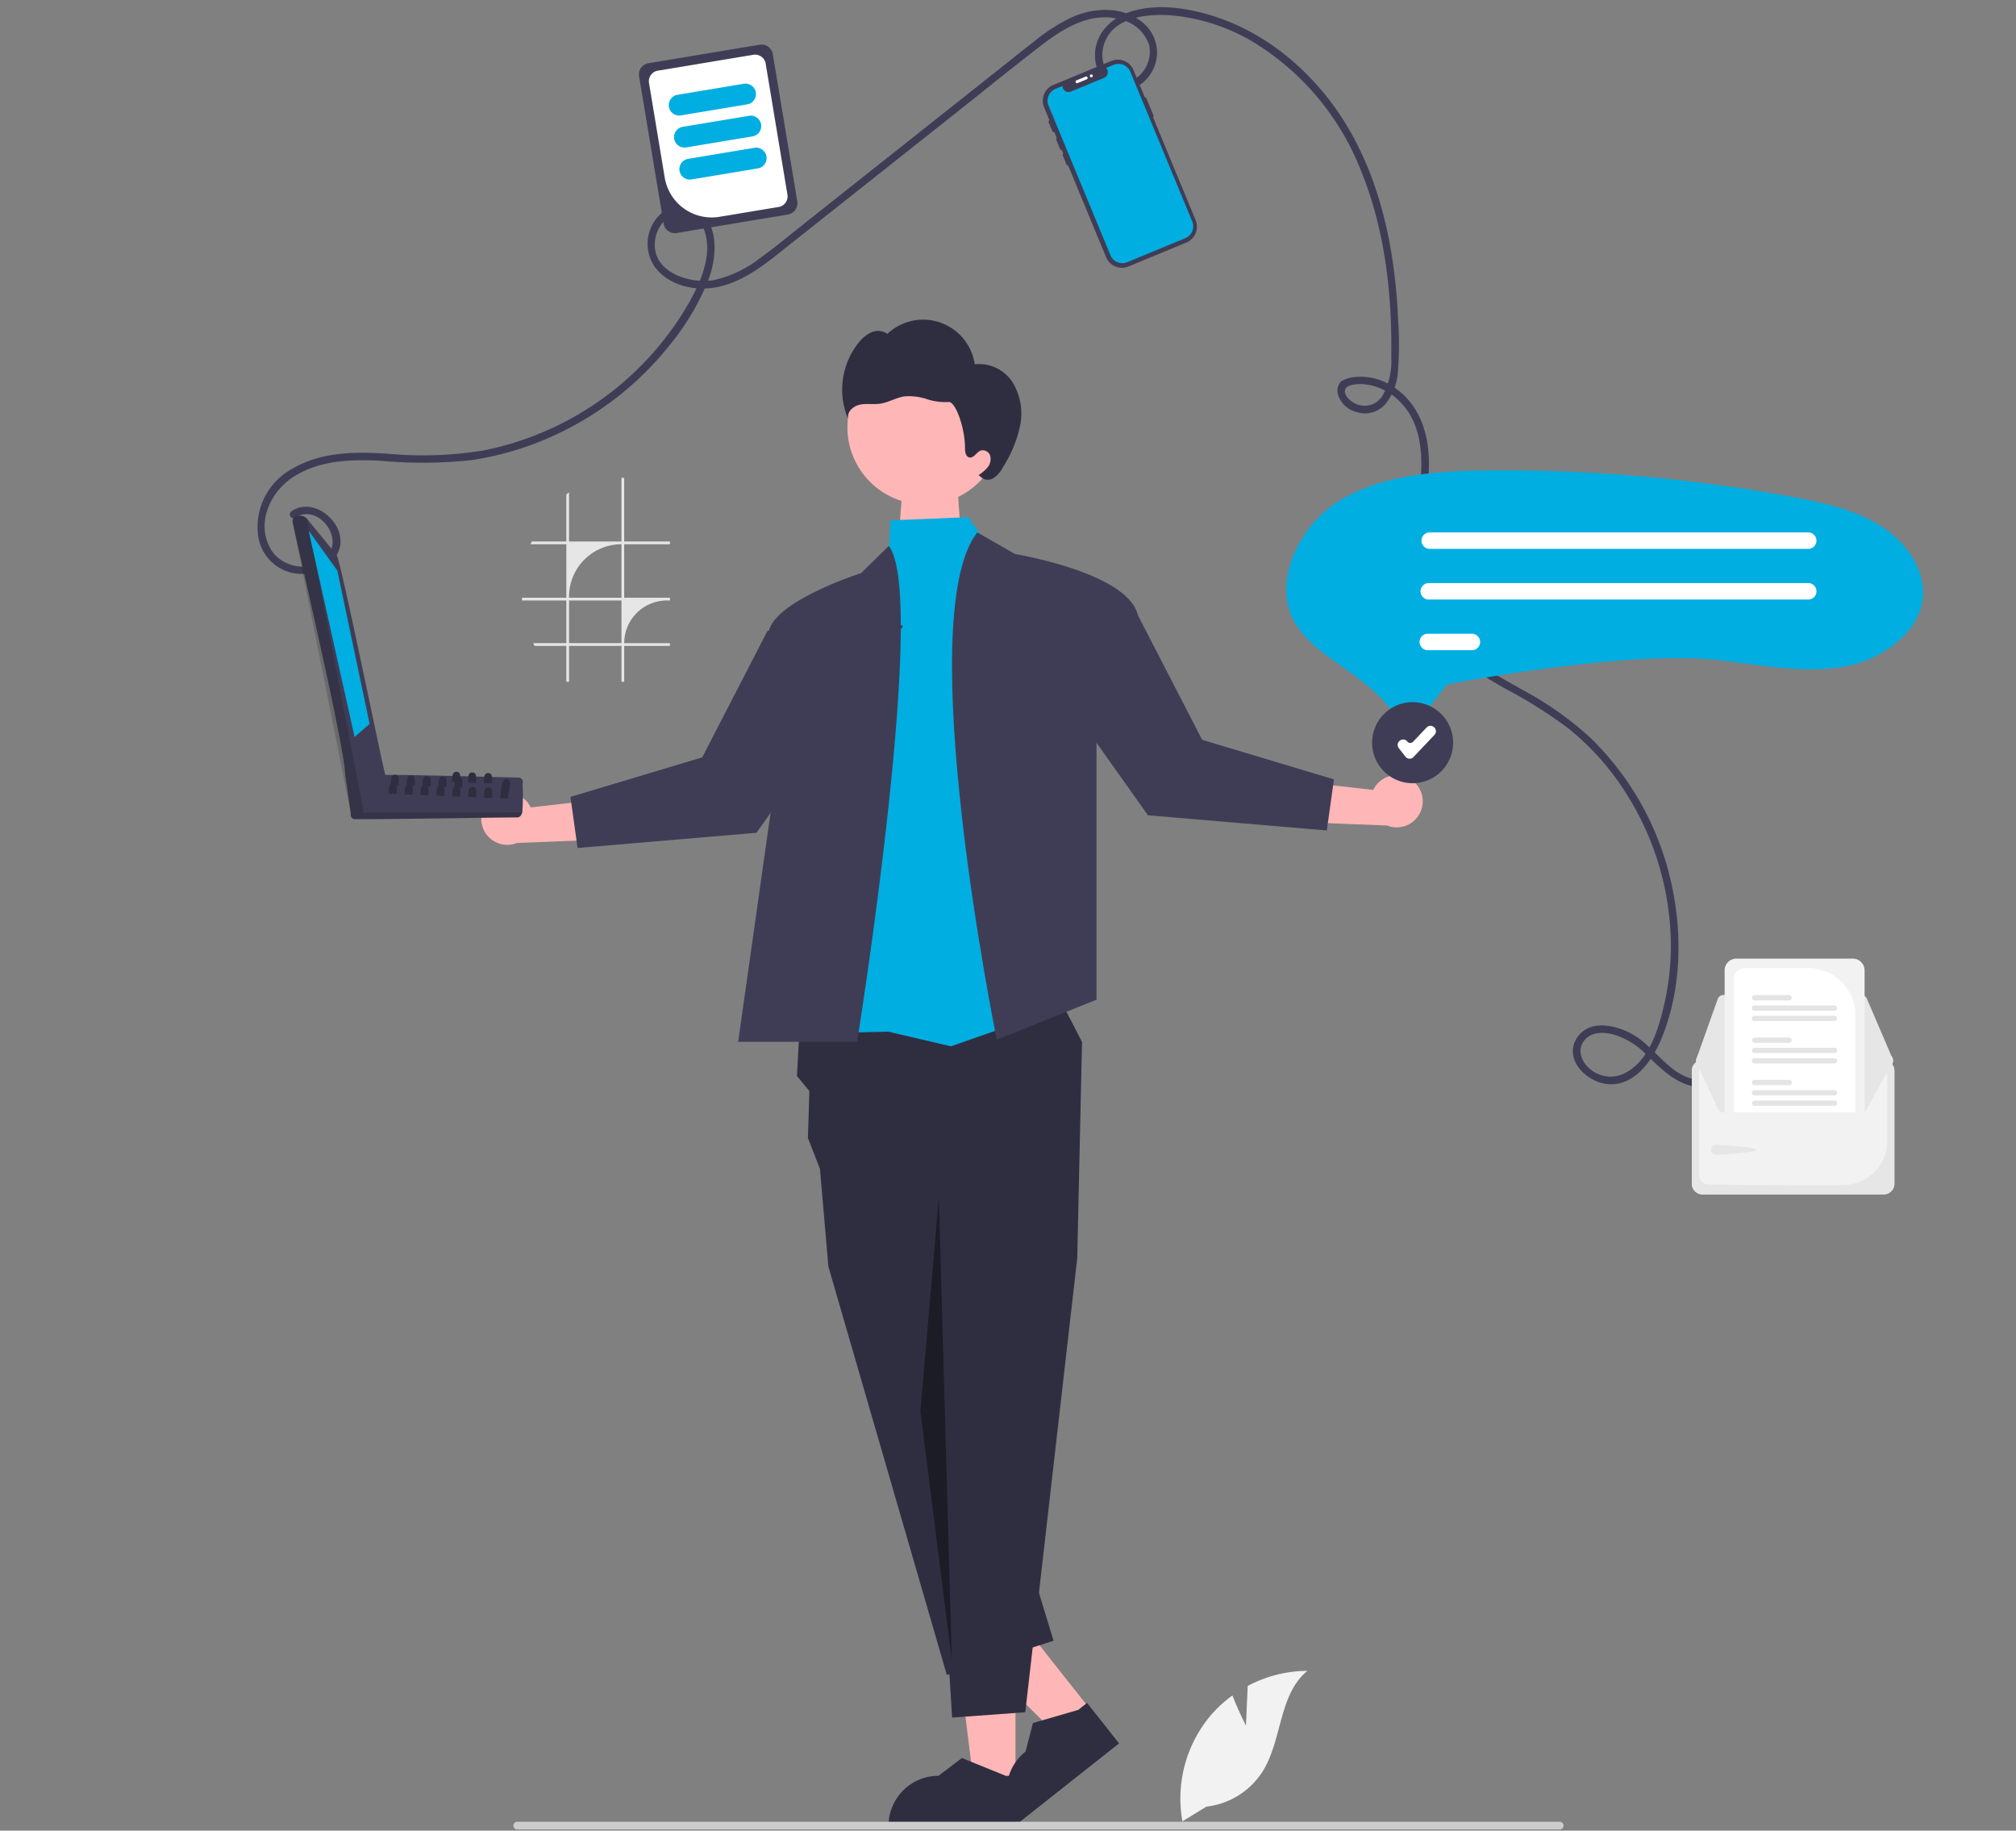 <svg xmlns="http://www.w3.org/2000/svg" xmlns:xlink="http://www.w3.org/1999/xlink" width="282" height="256" viewBox="0 0 282 256">
  <rect x="0" y="0" width="282" height="256" fill="#808080" stroke="none"/>
  <defs>
    <clipPath id="clip-path">
      <rect id="長方形_279" data-name="長方形 279" width="282" height="256" transform="translate(579 3063)" fill="#fff" stroke="#707070" stroke-width="1"/>
    </clipPath>
  </defs>
  <g id="マスクグループ_20" data-name="マスクグループ 20" transform="translate(-579 -3063)" clip-path="url(#clip-path)">
    <g id="undraw_digital_nomad_re_w8uy" transform="translate(615 3064)">
      <path id="パス_2090" data-name="パス 2090" d="M271.941,156.773c2.917-1.99,6.671,2.4,4.629,5.127-2.064,2.761-6.577,1.978-8.131-.841-1.983-3.6-.008-7.875,3.187-9.963,3.63-2.372,8.079-2.505,12.27-2.283a63.729,63.729,0,0,0,12.582-.083,42.283,42.283,0,0,0,10.38-2.9,44.085,44.085,0,0,0,17.435-13.177,34.9,34.9,0,0,0,5.393-9.043c.948-2.511,1.4-5.813.054-8.27a4.226,4.226,0,0,0-6.416-1.286,5.681,5.681,0,0,0-1.132,7.6c1.838,2.542,5.305,3.413,8.291,2.95,4.149-.643,7.509-3.566,10.686-6.082l23.526-18.634c3.879-3.073,7.719-6.2,11.648-9.214,3.2-2.447,7.094-4.819,11.256-3.512a5.392,5.392,0,0,1,3.788,3.567,4.584,4.584,0,0,1-1.65,4.446,2.834,2.834,0,0,1-4.139-.518,4.82,4.82,0,0,1-.444-4.339c1.35-3.685,6.3-4.071,9.609-3.771A27.038,27.038,0,0,1,405.8,90.169,36.693,36.693,0,0,1,420.985,108.2c3.358,8.2,4.392,17.279,4.255,26.084a9.966,9.966,0,0,1-1.166,5.331,2.957,2.957,0,0,1-4.277.961c-.506-.33-1.156-.974-1.024-1.652.166-.852,1.868-.859,2.549-.826a7.976,7.976,0,0,1,4.966,2.293c3.176,3.007,3.423,7.607,3.009,11.7-.455,4.49-1.752,8.956-1.237,13.5.844,7.447,6.969,11.586,12.985,15.009a66.289,66.289,0,0,1,9,5.66,37.014,37.014,0,0,1,7.336,7.966,40.175,40.175,0,0,1,6.887,19.945,36.721,36.721,0,0,1-.839,10.639c-.791,3.41-2.038,7.71-5.322,9.541a4.415,4.415,0,0,1-5.022-.45c-1.331-1.065-1.981-2.957-.606-4.288,1.139-1.1,2.962-.871,4.336-.422a10.87,10.87,0,0,1,4.176,2.738c2.351,2.269,5.1,5.054,8.68,4.329.661-.134.381-1.143-.279-1.009-4.318.875-6.921-4.132-10.106-6.06-2.305-1.4-6.243-2.433-8.045.288-1.944,2.937,1.182,6.106,4.087,6.484,3.777.492,6.4-3.193,7.664-6.234,2.941-7.053,3.032-15.323,1.233-22.667a40.407,40.407,0,0,0-11.211-19.589A46.523,46.523,0,0,0,443.7,180.9c-3.366-1.91-6.874-3.742-9.754-6.363a14.576,14.576,0,0,1-4.948-11.252c.031-4.887,1.606-9.629,1.507-14.525-.081-4.059-1.464-8.023-5-10.309a8.105,8.105,0,0,0-4.961-1.381,4.763,4.763,0,0,0-2.312.626,1.935,1.935,0,0,0-.469,1.748A3.611,3.611,0,0,0,420.4,142a3.8,3.8,0,0,0,4.093-1.2,8.347,8.347,0,0,0,1.707-4.778,50.3,50.3,0,0,0,0-6.96c-.413-9.353-2.265-18.931-7.137-27.054-4.142-6.905-10.583-12.695-18.306-15.256-3.639-1.207-7.956-1.93-11.712-.833-3.231.944-5.707,3.6-5.173,7.111.452,2.974,3.541,5.031,6.263,3.154A5.406,5.406,0,0,0,391,88.02c-2.632-2.749-6.922-2.73-10.206-1.332a24.932,24.932,0,0,0-5.417,3.412c-2.152,1.669-4.274,3.379-6.41,5.07L343.25,115.542c-2.03,1.608-4.028,3.275-6.125,4.795a16.734,16.734,0,0,1-6.527,3.188c-3.394.641-8.766-1.04-8.354-5.335A4.6,4.6,0,0,1,325.2,114.2a3.281,3.281,0,0,1,3.842,2.1c1.36,3.323-.237,7.124-1.825,10.041a42.808,42.808,0,0,1-28.975,21.029,52.852,52.852,0,0,1-13.569.437c-4.445-.269-9.112-.241-13.073,2.069a9.282,9.282,0,0,0-4.894,9.16,6.169,6.169,0,0,0,6.572,5.585c2.894-.236,5.8-2.7,4.774-5.832-.85-2.593-4.132-4.637-6.641-2.925-.554.378-.03,1.285.529.9Z" transform="translate(-266.63 -85.373)" fill="#3f3d56"/>
      <path id="パス_2299" data-name="パス 2299" d="M8.592,1.592,0,0V6.97H7.8Z" transform="matrix(-0.998, 0.07, -0.07, -0.998, 98.451, 74.464)" fill="#ffb6b6"/>
      <path id="パス_2091" data-name="パス 2091" d="M867.462,506.7H842.113a1.5,1.5,0,0,0-1.494,1.494v15.782a1.5,1.5,0,0,0,1.494,1.494h25.349a1.5,1.5,0,0,0,1.494-1.494V508.2A1.5,1.5,0,0,0,867.462,506.7Z" transform="translate(-639.966 -359.44)" fill="#f2f2f2" style="mix-blend-mode: normal;isolation: isolate"/>
      <path id="パス_2092" data-name="パス 2092" d="M867.462,506.7H842.113a1.5,1.5,0,0,0-1.494,1.494v15.782a1.5,1.5,0,0,0,1.494,1.494h25.349a1.5,1.5,0,0,0,1.494-1.494V508.2A1.5,1.5,0,0,0,867.462,506.7Zm.49,11.336a6.141,6.141,0,0,1-6.037,6.117c-2.572.034,1.423.047-1.679.047-7.094,0-14.49-.068-17.25-.112a1.392,1.392,0,0,1-1.363-1.386V508.2a.492.492,0,0,1,.49-.491h25.348a.492.492,0,0,1,.491.49Z" transform="translate(-639.966 -359.44)" fill="#e6e6e6"/>
      <path id="パス_2093" data-name="パス 2093" d="M865.458,480.644H846.145a.83.83,0,0,0-.78.55l-2.983,8.368a.828.828,0,0,0,.779,1.107l25.9.046h0a.828.828,0,0,0,.761-1.155l-.045.019.045-.019-3.606-8.414A.827.827,0,0,0,865.458,480.644Z" transform="translate(-641.082 -342.5)" fill="#e6e6e6"/>
      <path id="パス_2094" data-name="パス 2094" d="M869.892,505.184a.831.831,0,0,1-.067.326l-3.606,6.477a.83.83,0,0,1-.761.5H846.145a.831.831,0,0,1-.781-.55l-2.982-6.431a.828.828,0,0,1,.5-1.058.814.814,0,0,1,.276-.048l3.164-.006,1.292,0,16.993-.03,1.292,0,3.162-.006h0a.829.829,0,0,1,.829.828Z" transform="translate(-641.082 -357.927)" fill="#e6e6e6"/>
      <path id="パス_2095" data-name="パス 2095" d="M849.057,540.647c.383,0,5.642.321,5.642.7s-5.259.682-5.642.682a.693.693,0,1,1,0-1.387Z" transform="translate(-645.009 -381.545)" fill="#e6e6e6"/>
      <path id="パス_2096" data-name="パス 2096" d="M871.708,466.046H855.424a1.648,1.648,0,0,0-1.646,1.646V487.54h19.133a.818.818,0,0,0,.443-.129V467.692A1.648,1.648,0,0,0,871.708,466.046Z" transform="translate(-648.535 -332.99)" fill="#f2f2f2"/>
      <path id="パス_2097" data-name="パス 2097" d="M867.9,469.873H858.98a1.5,1.5,0,0,0-1.5,1.5v18.661h16.993v-13.59A6.577,6.577,0,0,0,867.9,469.873Z" transform="translate(-650.947 -335.481)" fill="#fff"/>
      <path id="パス_2098" data-name="パス 2098" d="M876.3,522.926H865.1a.365.365,0,0,0,0,.73h11.2a.365.365,0,1,0,0-.73Z" transform="translate(-655.671 -370.017)" fill="#e4e4e4"/>
      <path id="パス_2099" data-name="パス 2099" d="M876.3,518.785H865.1a.366.366,0,1,0,0,.731h11.2a.366.366,0,0,0,0-.731Z" transform="translate(-655.671 -367.323)" fill="#e4e4e4"/>
      <path id="パス_2100" data-name="パス 2100" d="M869.956,514.646H865.1a.365.365,0,0,0,0,.73h4.856a.365.365,0,0,0,0-.73Z" transform="translate(-655.671 -364.631)" fill="#e4e4e4"/>
      <path id="パス_2101" data-name="パス 2101" d="M876.3,505.975H865.1a.366.366,0,1,0,0,.731h11.2a.366.366,0,0,0,0-.731Z" transform="translate(-655.671 -358.99)" fill="#e4e4e4"/>
      <path id="パス_2102" data-name="パス 2102" d="M876.3,501.836H865.1a.365.365,0,0,0,0,.73h11.2a.365.365,0,1,0,0-.73Z" transform="translate(-655.671 -356.298)" fill="#e4e4e4"/>
      <path id="パス_2103" data-name="パス 2103" d="M869.955,497.7H865.1a.366.366,0,0,0,0,.731h4.856a.366.366,0,0,0,0-.731Z" transform="translate(-655.67 -353.604)" fill="#e4e4e4"/>
      <path id="パス_2104" data-name="パス 2104" d="M876.3,489.025H865.1a.366.366,0,1,0,0,.731h11.2a.366.366,0,0,0,0-.731Z" transform="translate(-655.671 -347.963)" fill="#e4e4e4"/>
      <path id="パス_2105" data-name="パス 2105" d="M876.3,484.886H865.1a.366.366,0,1,0,0,.731h11.2a.366.366,0,0,0,0-.731Z" transform="translate(-655.671 -345.271)" fill="#e4e4e4"/>
      <path id="パス_2106" data-name="パス 2106" d="M869.955,480.745H865.1a.366.366,0,0,0,0,.731h4.856a.366.366,0,0,0,0-.731Z" transform="translate(-655.67 -342.577)" fill="#e4e4e4"/>
      <circle id="楕円形_151" data-name="楕円形 151" cx="10.81" cy="10.81" r="10.81" transform="translate(82.534 47.932)" fill="#ffb6b6"/>
      <path id="パス_2107" data-name="パス 2107" d="M524.538,219.243a5.574,5.574,0,0,0-5.34-2.6,7.292,7.292,0,0,0-12.218-4.253,2.267,2.267,0,0,0-2.217-.222,4.676,4.676,0,0,0-1.8,1.446,10.493,10.493,0,0,0-1.468,10.675c-.253-.919.668-1.784,1.6-1.99s1.907-.011,2.851-.145c1.21-.172,2.3-.874,3.508-1.032a7.987,7.987,0,0,1,3.035.39,8.23,8.23,0,0,0,3.034.407c1.02-.121,2.333,3.743,2.315,6.465,0,.516.1,1.178.607,1.287.621.135.98-.722,1.571-.955a1.093,1.093,0,0,1,1.341.713,1.782,1.782,0,0,1-.34,1.6,5.263,5.263,0,0,1-1.277,1.107l.243.2a1.448,1.448,0,0,0,1.828.227,3.945,3.945,0,0,0,1.312-1.494,17.583,17.583,0,0,0,2.407-5.768A8.4,8.4,0,0,0,524.538,219.243Z" transform="translate(-418.852 -166.7)" fill="#2f2e41"/>
      <path id="パス_2108" data-name="パス 2108" d="M287.4,668.9h-5.838l-2.777-22.519H287.4Z" transform="translate(-181.35 -420.433)" fill="#ffb6b6"/>
      <path id="パス_2109" data-name="パス 2109" d="M537.178,795.666H519.224v-.227a6.988,6.988,0,0,1,6.988-6.988h0l3.28-2.488,6.119,2.488h1.567Z" transform="translate(-430.937 -541.113)" fill="#2f2e41"/>
      <path id="パス_2110" data-name="パス 2110" d="M294.971,648.4l-4.58,3.62-16.145-15.943,6.76-5.344Z" transform="translate(-178.389 -410.246)" fill="#ffb6b6"/>
      <path id="パス_2111" data-name="パス 2111" d="M582.219,769.528l-14.084,11.134-.141-.178a6.988,6.988,0,0,1,1.148-9.816h0l1.03-3.986,6.343-1.843,1.229-.972Z" transform="translate(-461.684 -526.723)" fill="#2f2e41"/>
      <path id="パス_2112" data-name="パス 2112" d="M216.252,399.095l-.356,6.571,1.734,2.094-.2,6.573,1.682,4.3,1.183,13.687,16.568,57.109,14.93-4.789-16.3-53.236,19.615-.49.664-30.018-3.476-6.72Z" transform="translate(-140.417 -256.189)" fill="#2f2e41"/>
      <path id="パス_2113" data-name="パス 2113" d="M285.453,482.354l1.886,4.525L280.045,550.6l-10.234.747-4.419-71.24Z" transform="translate(-172.628 -312.152)" fill="#2f2e41"/>
      <path id="パス_2114" data-name="パス 2114" d="M253.767,208.592l-3.361-4.652-10.851.435-.208,3.582-7.208,68.084,7.079-.159,8.787,2.052,16.9-5.915Z" transform="translate(-150.988 -132.611)" fill="#00aee1"/>
      <path id="パス_2115" data-name="パス 2115" d="M475.674,370.175H459.033l4.342-30.646,1.76-12.422s-1.246-8.878-1.849-13.516a2.625,2.625,0,0,1,.247-1.444,4.763,4.763,0,0,1,.765-1.154c2.024-2.334,6.577-4.358,9.432-5.466,1.47-.567,2.492-.893,2.492-.893l3.877-3.8C485.663,307.786,475.674,370.175,475.674,370.175Z" transform="translate(-391.78 -225.481)" fill="#3f3d56"/>
      <path id="パス_2116" data-name="パス 2116" d="M548.146,295.393l5.279,3.025s15.635,2.568,17.156,8.44l-5.755,17.373v36.511l-13.952,5.595S538.839,307.351,548.146,295.393Z" transform="translate(-447.445 -221.941)" fill="#3f3d56"/>
      <path id="パス_2117" data-name="パス 2117" d="M267.971,475.879l-2.579,29.877,4.392,34.772" transform="translate(-172.644 -309.397)" opacity="0.4"/>
      <path id="パス_2118" data-name="パス 2118" d="M357.981,400.387a3.622,3.622,0,0,1,5.381,1.377l12.791-1.447-3.032,5.963-11.682.46a3.642,3.642,0,0,1-3.459-6.353Z" transform="translate(-325.122 -289.852)" fill="#ffb6b6"/>
      <path id="パス_2119" data-name="パス 2119" d="M168.124,241.42l3.66,2.187-20.5,28.88-25.022,2.126-1-7.144,18.436-5.531,9.113-17.663Z" transform="translate(-81.467 -157.027)" fill="#3f3d56"/>
      <path id="パス_2120" data-name="パス 2120" d="M694.79,393.387a3.622,3.622,0,0,0-5.381,1.377l-12.791-1.447,3.032,5.963,11.682.46a3.642,3.642,0,0,0,3.459-6.353Z" transform="translate(-533.316 -285.299)" fill="#ffb6b6"/>
      <path id="パス_2121" data-name="パス 2121" d="M301.321,234.42l-3.66,2.187,20.5,28.88,25.022,2.126,1-7.144-18.436-5.531-9.113-17.663Z" transform="translate(-193.587 -152.474)" fill="#3f3d56"/>
      <path id="パス_2122" data-name="パス 2122" d="M393.22,282.967v-.382h-6.4v-8.9h-.381v8.9h-7.333v-6.876q-.192.151-.38.311v6.565h-4.843c-.054.126-.106.253-.155.382h5v7.482h-6.206c.006.128.015.254.026.382h6.18V296.8H374.1q.085.192.179.38h4.451V302.2h.38v-5.018h7.333V302.2h.381v-5.018h6.4v-.38h-6.4a5.968,5.968,0,0,1,5.97-5.969h.428v-.382h-6.4v-7.482ZM386.44,296.8h-7.333v-5.969h7.333Zm0-6.351h-7.333v-.15a7.333,7.333,0,0,1,7.333-7.332Z" transform="translate(-335.509 -207.858)" fill="#e6e6e6"/>
      <path id="パス_2123" data-name="パス 2123" d="M589.761,145.706a.2.2,0,0,1-.266-.11l-.53-1.28a.2.2,0,1,1,.376-.156l.53,1.28A.2.2,0,0,1,589.761,145.706Z" transform="translate(-476.31 -123.576)" fill="#3f3d56"/>
      <path id="パス_2124" data-name="パス 2124" d="M595.246,111.734h0l-1.582-3.822a2.394,2.394,0,0,0-3.127-1.3h0l-8.1,3.351a2.394,2.394,0,0,0-1.3,3.127h0l8.676,20.966a2.394,2.394,0,0,0,3.127,1.3h0l8.1-3.351a2.394,2.394,0,0,0,1.3-3.127h0l-5.969-14.424h0a.151.151,0,0,0,.082-.2l-1.01-2.441A.151.151,0,0,0,595.246,111.734Z" transform="translate(-471.092 -99.088)" fill="#3f3d56"/>
      <path id="パス_2125" data-name="パス 2125" d="M594.437,109.213l8.664,20.936a1.787,1.787,0,0,1-.95,2.327l-.017.009L594,135.851a1.789,1.789,0,0,1-2.336-.969L583,113.947a1.787,1.787,0,0,1,.969-2.335l.987-.408a.85.85,0,0,0,1.175.781l4.639-1.92a.827.827,0,0,0,.27-.181.847.847,0,0,0,.007-1.2l1.058-.438A1.787,1.787,0,0,1,594.437,109.213Z" transform="translate(-472.329 -100.18)" fill="#00aee1"/>
      <path id="パス_2126" data-name="パス 2126" d="M587.169,139.443a.2.2,0,0,1-.266-.11l-.53-1.28a.2.2,0,1,1,.377-.156l.53,1.28A.2.2,0,0,1,587.169,139.443Z" transform="translate(-474.624 -119.497)" fill="#3f3d56"/>
      <path id="パス_2127" data-name="パス 2127" d="M584.112,132.361a.2.2,0,0,1-.266-.11l-.53-1.28a.2.2,0,1,1,.377-.156l.53,1.28A.2.2,0,0,1,584.112,132.361Z" transform="translate(-472.636 -114.885)" fill="#3f3d56"/>
      <path id="パス_2128" data-name="パス 2128" d="M594.151,113.989a.2.2,0,0,1,.11-.266l1.28-.53a.2.2,0,1,1,.156.377l-1.28.53a.2.2,0,0,1-.266-.11Z" transform="translate(-479.683 -103.481)" fill="#fff"/>
      <circle id="楕円形_152" data-name="楕円形 152" cx="0.204" cy="0.204" r="0.204" transform="translate(116.451 9.401)" fill="#fff"/>
      <path id="パス_2129" data-name="パス 2129" d="M695.127,306.265l-.077,0a1.88,1.88,0,0,1-1.512-.86,21.237,21.237,0,0,0-4.471-4.843c-1.049-.839-2.146-1.618-3.206-2.373-2.735-1.945-5.311-3.777-6.741-6.308-3.118-5.519.554-13.207,5.8-16.654,5.883-3.867,13.622-4.473,21.108-4.553q1.167-.012,2.335-.012h0a222.672,222.672,0,0,1,40.214,3.677c4.411.814,9.029,1.811,12.739,4.23,3.688,2.405,5.93,6.193,5.712,9.65-.319,5.046-5.669,8.817-10.54,9.8-4.643.939-9.466.3-14.573-.368-1.127-.148-2.293-.3-3.446-.435-12.527-1.448-36.06,3.015-37.055,3.206l-.988.189-3.833,4.932A1.839,1.839,0,0,1,695.127,306.265Z" transform="translate(-534.042 -205.888)" fill="#00aee1"/>
      <path id="パス_2130" data-name="パス 2130" d="M786.092,297.86H733.144a1.152,1.152,0,0,1,0-2.3h52.947a1.152,1.152,0,1,1,0,2.3Z" transform="translate(-569.223 -222.103)" fill="#fff"/>
      <path id="パス_2131" data-name="パス 2131" d="M786.09,318.136H733.142a1.152,1.152,0,1,1,0-2.3h52.95a1.152,1.152,0,1,1,0,2.3Z" transform="translate(-569.22 -235.294)" fill="#fff"/>
      <path id="パス_2132" data-name="パス 2132" d="M739.315,338.411h-6.17a1.152,1.152,0,1,1,0-2.3h6.17a1.152,1.152,0,0,1,0,2.3Z" transform="translate(-569.354 -248.484)" fill="#fff"/>
      <circle id="楕円形_153" data-name="楕円形 153" cx="5.6" cy="5.6" r="5.6" transform="translate(155.998 97.263)" fill="#fff"/>
      <path id="パス_2133" data-name="パス 2133" d="M718.452,374.809a5.668,5.668,0,1,1,5.668-5.668A5.668,5.668,0,0,1,718.452,374.809Z" transform="translate(-556.854 -266.278)" fill="#3f3d56"/>
      <path id="パス_2134" data-name="パス 2134" d="M724.718,377.539h-.036a.732.732,0,0,1-.543-.282l-.936-1.2a.733.733,0,0,1,.128-1.028l.034-.026a.733.733,0,0,1,1.028.129.534.534,0,0,0,.809.039l1.9-2.006a.734.734,0,0,1,1.036-.028l.031.03a.733.733,0,0,1,.028,1.036l-2.949,3.112A.732.732,0,0,1,724.718,377.539Z" transform="translate(-563.54 -272.437)" fill="#fff"/>
      <path id="パス_2135" data-name="パス 2135" d="M422.784,125.4l-3.426-20.6a1.6,1.6,0,0,1,1.311-1.834l15.559-2.587a1.6,1.6,0,0,1,1.834,1.311l3.426,20.6a1.6,1.6,0,0,1-1.311,1.834l-15.559,2.587A1.6,1.6,0,0,1,422.784,125.4Z" transform="translate(-365.96 -95.127)" fill="#3f3d56"/>
      <path id="パス_2136" data-name="パス 2136" d="M425.526,121.621l-2.2-13.245a1.5,1.5,0,0,1,1.228-1.718l13.372-2.224a1.5,1.5,0,0,1,1.718,1.228L442.69,124a1.5,1.5,0,0,1-1.228,1.718l-8.284,1.377A6.659,6.659,0,0,1,425.526,121.621Z" transform="translate(-368.542 -97.774)" fill="#fff"/>
      <path id="パス_2137" data-name="パス 2137" d="M431.3,119.286a1.461,1.461,0,0,1,1.2-1.679l9.276-1.543a1.459,1.459,0,1,1,.479,2.879l-9.276,1.542A1.461,1.461,0,0,1,431.3,119.286Z" transform="translate(-373.732 -105.348)" fill="#00aee1"/>
      <path id="パス_2138" data-name="パス 2138" d="M433.43,132.127a1.461,1.461,0,0,1,1.2-1.679l9.276-1.543a1.459,1.459,0,0,1,.479,2.879l-9.276,1.542A1.461,1.461,0,0,1,433.43,132.127Z" transform="translate(-375.121 -113.711)" fill="#00aee1"/>
      <path id="パス_2139" data-name="パス 2139" d="M435.565,144.967a1.461,1.461,0,0,1,1.2-1.679l9.276-1.543a1.459,1.459,0,0,1,.479,2.879l-9.276,1.542A1.461,1.461,0,0,1,435.565,144.967Z" transform="translate(-376.509 -122.073)" fill="#00aee1"/>
      <path id="パス_2140" data-name="パス 2140" d="M645.2,758.667l.247-5.545a17.908,17.908,0,0,1,8.353-2.115c-4.012,3.28-3.511,9.6-6.231,14.014a10.772,10.772,0,0,1-7.9,4.978l-3.357,2.056a18.051,18.051,0,0,1,3.8-14.628,17.443,17.443,0,0,1,3.2-2.978C644.126,756.57,645.2,758.667,645.2,758.667Z" transform="translate(-506.916 -518.349)" fill="#f2f2f2"/>
      <path id="パス_2141" data-name="パス 2141" d="M515.69,812.062a.54.54,0,0,1-.542.542H369.354a.542.542,0,1,1,0-1.083H515.148a.54.54,0,0,1,.542.542Z" transform="translate(-332.978 -557.758)" fill="#ccc"/>
      <path id="パス_2142" data-name="パス 2142" d="M327.533,392.951c-2.586-.052-16.475-.45-18.752-.352-.129-.451-4.447,5.082-4.552,5.116a.631.631,0,0,0,.211,1.014c.254.154,22.645-.26,22.916-.206a.623.623,0,0,0,.556-.362l.15-.335a29.176,29.176,0,0,0,.035-4.005.62.62,0,0,0-.563-.87Z" transform="translate(-291.004 -285.212)" fill="#3f3d56"/>
      <path id="パス_2143" data-name="パス 2143" d="M328.064,407.634c-.131.316-.3.713-.705.7l-22.68.255a.626.626,0,0,1-.546-.918Z" transform="translate(-291.007 -295.015)" opacity="0.17" style="mix-blend-mode: normal;isolation: isolate"/>
      <path id="パス_2144" data-name="パス 2144" d="M293.69,324.963c-.244-.422-6.307-30.424-6.814-30.675l-4.14-5.064-.37-.278c-.515-.283-1.749-.092-1.638.694h0c.973,4.663,7.228,31.219,7.365,35.36l.753,5.275a.65.65,0,0,0,.8.534,1.25,1.25,0,0,0,1-.725C290.709,329.9,293.973,325.071,293.69,324.963Z" transform="translate(-275.807 -217.696)" fill="#3f3d56"/>
      <path id="パス_2145" data-name="パス 2145" d="M282.744,289.24l7.918,40.86c-.265.67-1.5,1.14-1.792.261-.005,0-8.123-40.679-8.131-40.7C280.652,288.678,282.27,288.647,282.744,289.24Z" transform="translate(-275.816 -217.712)" opacity="0.17" style="mix-blend-mode: normal;isolation: isolate"/>
      <path id="パス_2146" data-name="パス 2146" d="M20.55,209.392,24.571,215l4.513,21.436-2.1,1.83Z" transform="translate(-13.383 -136.198)" fill="#00aee1"/>
      <path id="パス_2147" data-name="パス 2147" d="M363.93,396.984l1.112.045a4.372,4.372,0,0,1,.16-.963c.167-.8.317-1.74-.377-1.737-.471-.045-.631.551-.715,1.2A9.177,9.177,0,0,1,363.93,396.984Z" transform="translate(-329.997 -286.358)" fill="#2f2e41"/>
      <path id="パス_2148" data-name="パス 2148" d="M345.63,394.995l.75.028.363.014c-.007-.4.178-1.217-.272-1.419a.557.557,0,0,0-.227-.045c-.422-.024-.548.3-.586.666-.024.223-.014.46-.021.645C345.637,394.922,345.634,394.96,345.63,394.995Z" transform="translate(-318.079 -285.866)" fill="#2f2e41"/>
      <path id="パス_2149" data-name="パス 2149" d="M339.26,394.735l.753.031.359.014c-.007-.457.234-1.454-.5-1.468-.677-.038-.589.823-.607,1.311C339.267,394.662,339.264,394.7,339.26,394.735Z" transform="translate(-313.931 -285.697)" fill="#2f2e41"/>
      <path id="パス_2150" data-name="パス 2150" d="M332.89,394.485l.75.028.363.014c-.007-.453.234-1.451-.5-1.465-.677-.042-.589.82-.607,1.311C332.9,394.411,332.894,394.45,332.89,394.485Z" transform="translate(-309.782 -285.534)" fill="#2f2e41"/>
      <path id="パス_2151" data-name="パス 2151" d="M326.52,394.225l.753.031.359.014c-.007-.457.234-1.451-.5-1.468-.677-.038-.589.823-.607,1.311C326.527,394.152,326.524,394.19,326.52,394.225Z" transform="translate(-305.634 -285.365)" fill="#2f2e41"/>
      <path id="パス_2152" data-name="パス 2152" d="M320.15,393.974l.75.028.363.014c-.007-.419.2-1.294-.342-1.444h0a.512.512,0,0,0-.153-.021.526.526,0,0,0-.188.017h0c-.467.122-.4.854-.415,1.294C320.157,393.9,320.154,393.939,320.15,393.974Z" transform="translate(-301.485 -285.201)" fill="#2f2e41"/>
      <path id="パス_2153" data-name="パス 2153" d="M357.5,393.295l1.112.045c0-.042,0-.087,0-.139a4.642,4.642,0,0,0,.014-.8c-.038-.293-.164-.523-.516-.53s-.5.209-.558.506a1.081,1.081,0,0,0-.028.153v0C357.5,392.807,357.518,393.1,357.5,393.295Z" transform="translate(-325.809 -284.76)" fill="#2f2e41"/>
      <path id="パス_2154" data-name="パス 2154" d="M351.13,393.041l1.112.045a8.129,8.129,0,0,0,.021-.9c-.031-.307-.153-.558-.52-.565-.37-.024-.513.227-.568.537S351.151,392.818,351.13,393.041Z" transform="translate(-321.661 -284.597)" fill="#2f2e41"/>
      <path id="パス_2155" data-name="パス 2155" d="M344.76,392.785l.331.014.781.031c0-.167.028-.412.031-.652a1.471,1.471,0,0,0-.007-.216c-.028-.324-.143-.593-.523-.6s-.523.248-.572.575C344.753,392.231,344.781,392.569,344.76,392.785Z" transform="translate(-317.512 -284.429)" fill="#2f2e41"/>
      <path id="パス_2156" data-name="パス 2156" d="M357.56,399.035l1.112.042c0-.453.234-1.451-.5-1.465C357.442,397.566,357.6,398.578,357.56,399.035Z" transform="translate(-325.848 -288.494)" fill="#2f2e41"/>
      <path id="パス_2157" data-name="パス 2157" d="M351.19,398.775l1.112.045c0-.457.234-1.454-.5-1.468C351.072,397.31,351.232,398.322,351.19,398.775Z" transform="translate(-321.7 -288.325)" fill="#2f2e41"/>
      <path id="パス_2158" data-name="パス 2158" d="M344.82,398.522l1.112.042c0-.324.119-.924-.08-1.245a.46.46,0,0,0-.418-.22.491.491,0,0,0-.324.08C344.754,397.413,344.855,398.153,344.82,398.522Z" transform="translate(-317.551 -288.16)" fill="#2f2e41"/>
      <path id="パス_2159" data-name="パス 2159" d="M338.45,398.262l1.113.045c0-.324.115-.921-.077-1.245a.462.462,0,0,0-.422-.223.484.484,0,0,0-.324.08C338.384,397.16,338.485,397.9,338.45,398.262Z" transform="translate(-313.403 -287.991)" fill="#2f2e41"/>
      <path id="パス_2160" data-name="パス 2160" d="M332.08,398.012l1.113.042c0-.324.119-.924-.08-1.245a.46.46,0,0,0-.419-.22.49.49,0,0,0-.324.08C332.014,396.9,332.115,397.643,332.08,398.012Z" transform="translate(-309.254 -287.828)" fill="#2f2e41"/>
      <path id="パス_2161" data-name="パス 2161" d="M325.71,397.752l1.113.045c0-.324.115-.921-.077-1.245a.458.458,0,0,0-.422-.223.485.485,0,0,0-.324.08C325.644,396.65,325.745,397.386,325.71,397.752Z" transform="translate(-305.106 -287.659)" fill="#2f2e41"/>
      <path id="パス_2162" data-name="パス 2162" d="M319.34,397.5l1.112.042c0-.324.115-.921-.08-1.245a.456.456,0,0,0-.419-.22.49.49,0,0,0-.324.08C319.274,396.4,319.375,397.133,319.34,397.5Z" transform="translate(-300.958 -287.496)" fill="#2f2e41"/>
    </g>
  </g>
</svg>
